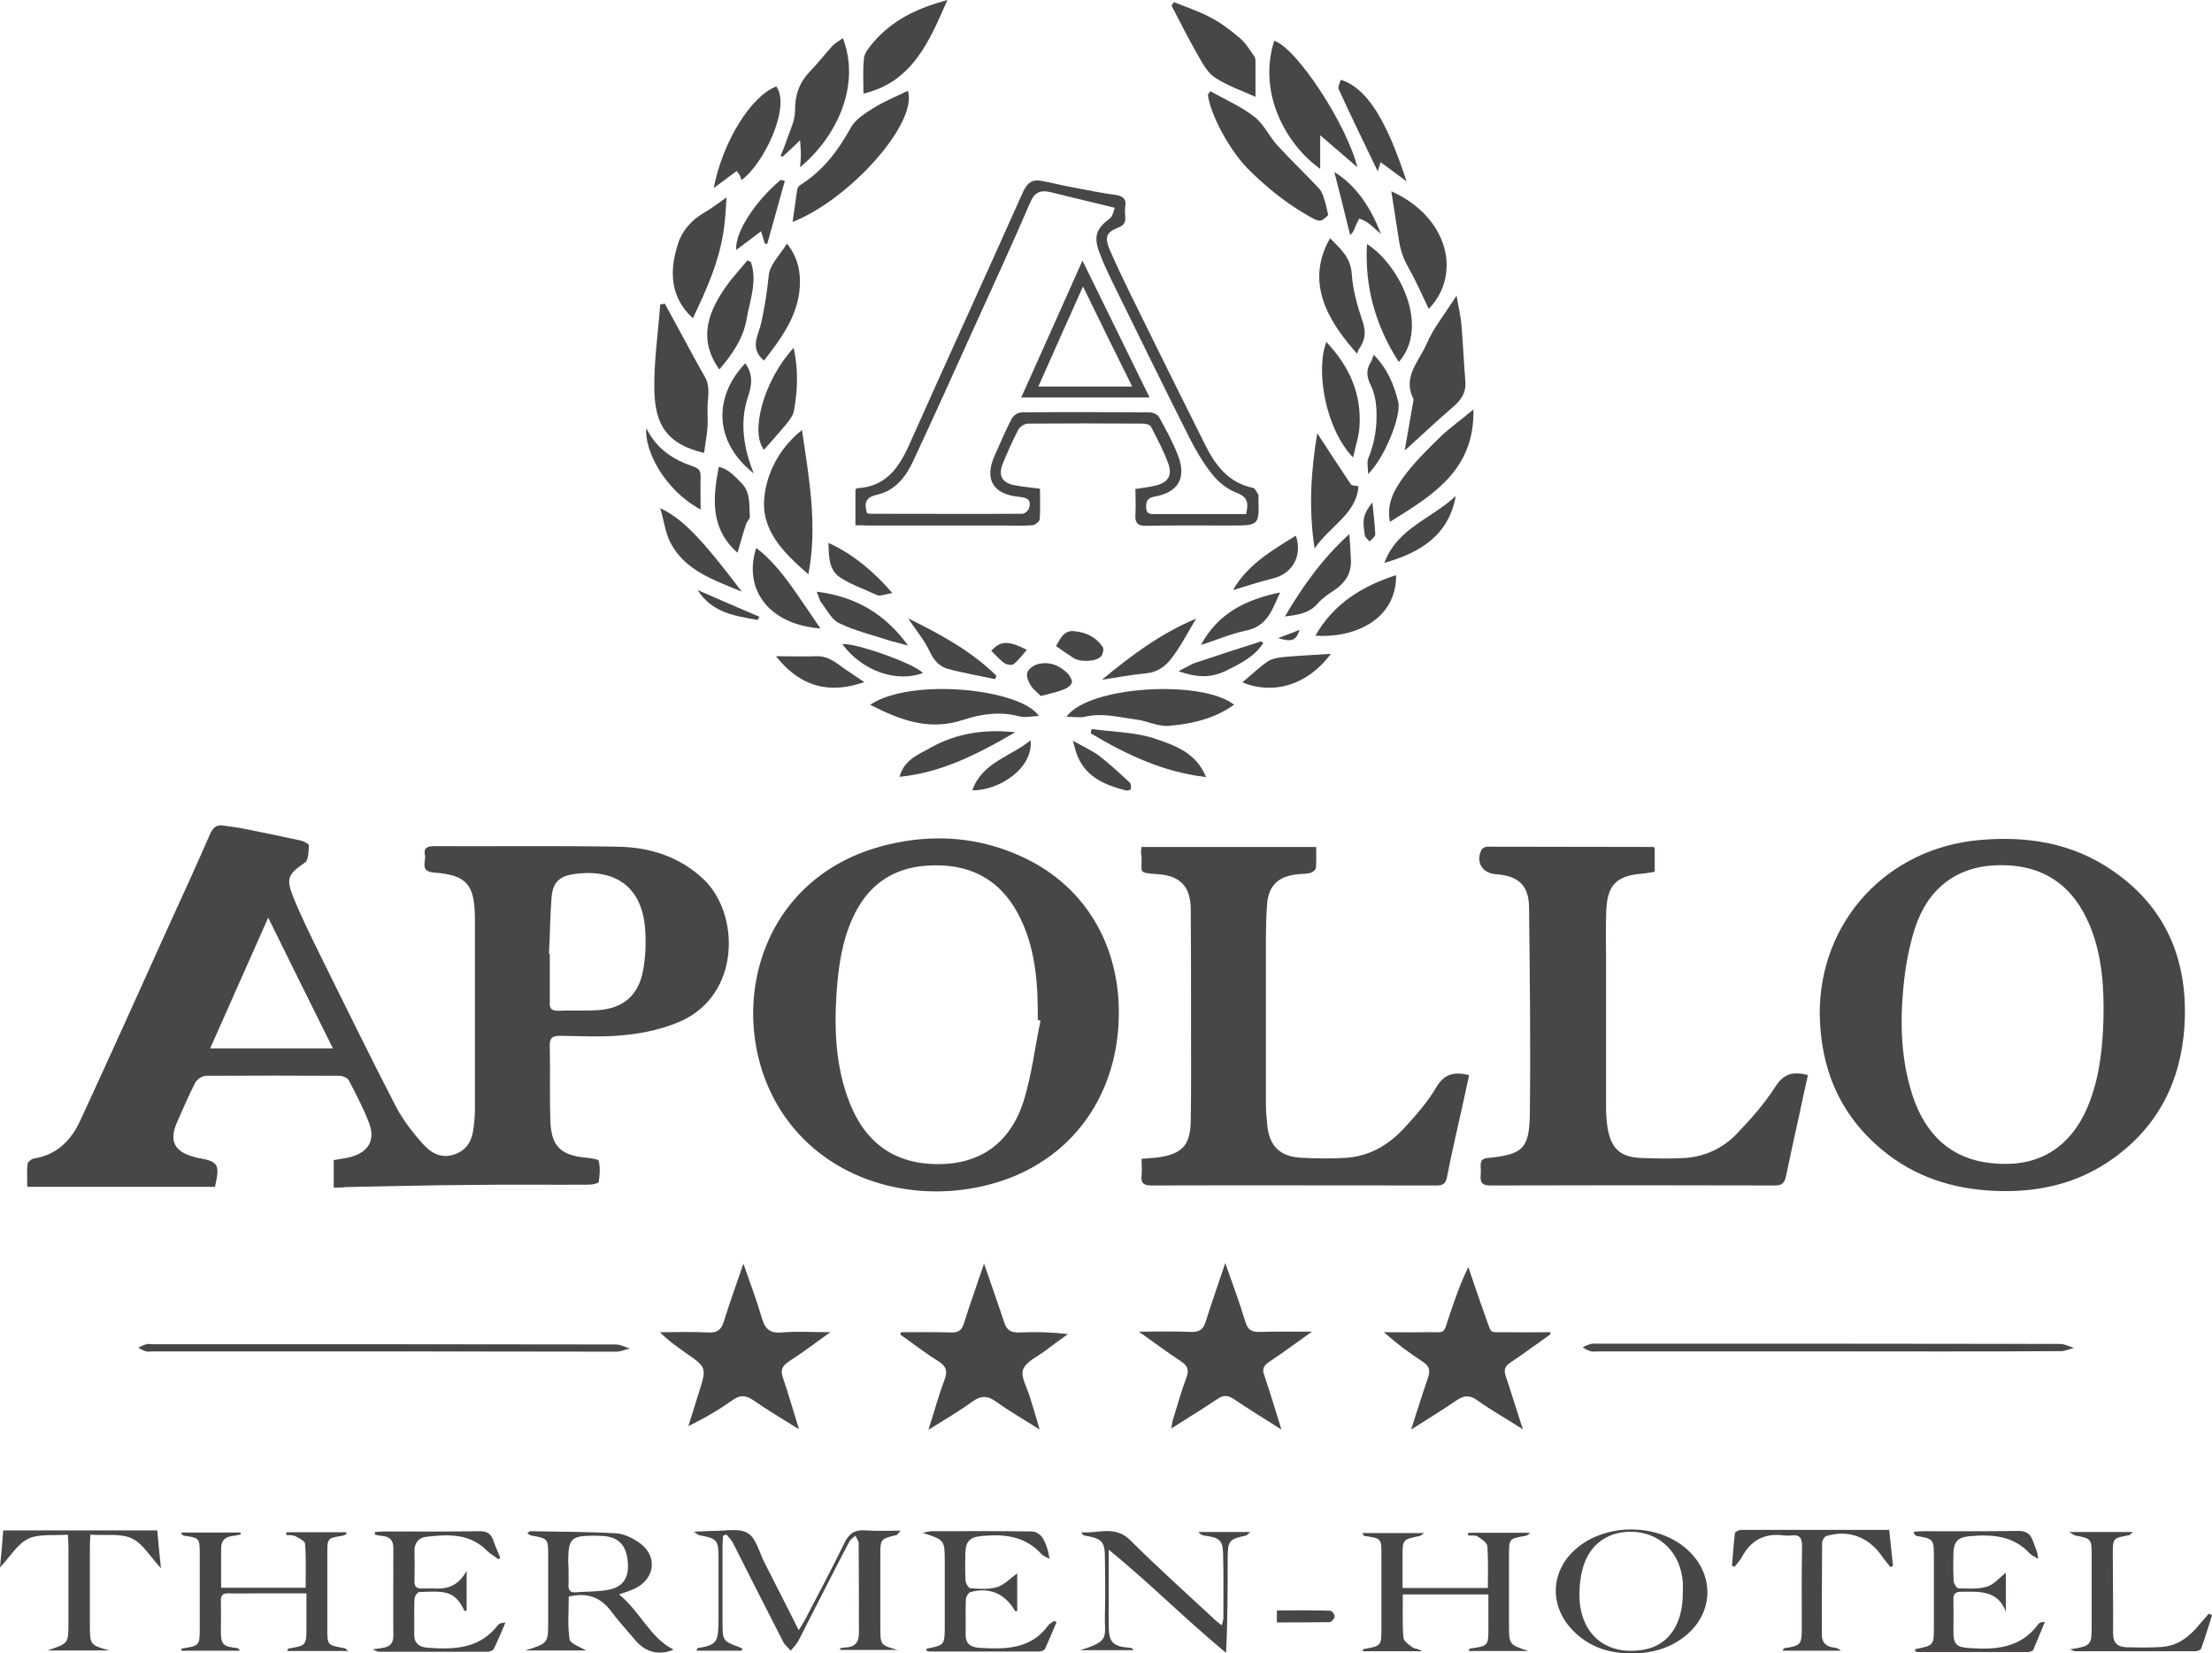 <svg width="190" height="142" viewBox="0 0 190 142" fill="none" xmlns="http://www.w3.org/2000/svg">
<g clip-path="url(#clip0)">
<path d="M28.665 101.998C28.665 101.15 28.665 100.417 28.665 99.638C29.171 99.547 29.676 99.478 30.135 99.363C31.628 98.951 32.249 97.943 31.72 96.499C31.238 95.216 30.595 94.002 29.952 92.765C29.837 92.559 29.423 92.398 29.148 92.398C25.335 92.376 21.499 92.376 17.686 92.398C17.365 92.398 16.928 92.696 16.767 92.994C16.193 94.094 15.734 95.216 15.229 96.339C14.493 97.966 14.953 98.905 16.676 99.363C16.767 99.386 16.836 99.409 16.928 99.432C18.766 99.753 18.904 99.959 18.467 101.929C13.138 101.929 7.81 101.929 2.343 101.929C2.343 101.265 2.297 100.6 2.366 99.959C2.389 99.799 2.687 99.547 2.894 99.501C4.869 99.203 6.11 97.943 6.891 96.247C9.463 90.68 11.967 85.113 14.493 79.523C15.688 76.911 16.882 74.299 18.031 71.664C18.283 71.092 18.582 70.794 19.202 70.908C19.845 71 20.465 71.069 21.109 71.206C22.694 71.527 24.278 71.848 25.84 72.191C26.093 72.26 26.529 72.466 26.529 72.604C26.506 73.108 26.506 73.864 26.208 74.07C24.784 75.055 24.531 75.399 25.174 77.002C25.863 78.721 26.69 80.37 27.494 82.02C29.653 86.373 31.789 90.749 34.017 95.056C34.637 96.225 35.487 97.324 36.383 98.309C37.049 99.043 37.945 99.547 39.07 99.134C40.173 98.745 40.563 97.874 40.678 96.843C40.747 96.339 40.793 95.858 40.793 95.354C40.793 89.901 40.793 84.448 40.793 78.996C40.793 78.904 40.793 78.812 40.793 78.721C40.747 75.949 40.058 75.147 37.302 74.941C36.016 74.849 36.613 73.978 36.498 73.406C36.36 72.741 36.819 72.672 37.348 72.672C42.585 72.695 47.822 72.627 53.059 72.718C55.815 72.764 58.387 73.566 60.455 75.536C63.532 78.469 63.67 85.411 58.433 87.725C56.963 88.366 55.309 88.733 53.702 88.893C51.864 89.099 50.004 88.985 48.143 88.962C47.477 88.962 47.201 89.099 47.224 89.855C47.27 91.963 47.201 94.071 47.27 96.202C47.339 98.447 48.143 99.226 50.371 99.432C50.739 99.478 51.405 99.547 51.428 99.707C51.566 100.28 51.52 100.921 51.428 101.517C51.405 101.631 50.877 101.746 50.601 101.746C47.178 101.769 43.779 101.723 40.357 101.769C36.819 101.792 33.259 101.883 29.722 101.952C29.4 101.998 29.079 101.998 28.665 101.998ZM47.156 81.928C47.178 81.928 47.201 81.928 47.224 81.928C47.224 83.28 47.224 84.632 47.224 85.961C47.224 85.984 47.224 86.029 47.224 86.052C47.178 86.533 47.316 86.808 47.891 86.808C49.039 86.762 50.187 86.831 51.313 86.762C53.518 86.625 54.85 85.502 55.241 83.326C55.447 82.226 55.493 81.058 55.424 79.935C55.218 76.315 53.036 74.597 49.407 75.055C48.143 75.216 47.523 75.697 47.385 76.957C47.247 78.606 47.247 80.279 47.156 81.928ZM23.038 78.812C21.292 82.73 19.684 86.35 18.054 90.039C21.637 90.039 25.036 90.039 28.596 90.039C26.736 86.304 24.944 82.684 23.038 78.812Z" fill="#484646"/>
<path d="M156.305 87.083C156.282 79.133 162.07 72.856 170.017 72.146C174.128 71.779 178.01 72.398 181.433 74.757C186.141 77.965 187.979 82.616 187.634 88.137C187.336 92.788 185.429 96.66 181.57 99.455C178.493 101.677 175.001 102.456 171.257 102.273C167.697 102.113 164.436 101.059 161.679 98.768C158.004 95.721 156.373 91.757 156.305 87.083ZM180.675 87.542C180.744 84.769 180.56 82.02 179.48 79.431C178.171 76.315 175.713 74.093 171.303 74.322C168.042 74.483 165.561 76.315 164.459 79.798C163.953 81.401 163.655 83.097 163.494 84.769C163.195 87.908 163.287 91.047 164.275 94.071C165.607 98.103 168.363 100.051 172.521 99.959C175.782 99.89 178.24 98.012 179.503 94.598C180.353 92.353 180.606 89.97 180.675 87.542Z" fill="#484646"/>
<path d="M96.103 87.014C96.079 94.483 91.578 100.28 84.365 101.884C78.164 103.281 71.296 101.357 67.483 95.996C62.016 88.32 64.405 75.353 76.28 72.535C80.323 71.573 84.273 71.894 88.04 73.703C93.162 76.155 96.125 81.081 96.103 87.014ZM89.373 87.656C89.304 87.633 89.212 87.61 89.143 87.61C89.166 84.448 88.959 81.333 87.443 78.469C85.766 75.353 83.079 74.116 79.634 74.345C76.533 74.551 74.443 76.132 73.202 78.927C72.329 80.874 72.031 82.959 71.87 85.067C71.64 88.366 71.755 91.62 72.996 94.758C74.397 98.264 76.969 100.005 80.644 99.982C84.204 99.959 86.754 98.195 87.925 94.575C88.615 92.353 88.89 89.97 89.373 87.656Z" fill="#484646"/>
<path d="M98.032 72.741C103.039 72.741 107.978 72.741 113.054 72.741C113.054 73.36 113.077 73.956 113.031 74.551C113.008 74.712 112.755 74.895 112.594 74.963C112.25 75.055 111.905 75.055 111.538 75.078C109.769 75.239 108.919 76.063 108.827 77.805C108.759 78.744 108.736 79.683 108.736 80.623C108.736 85.319 108.736 90.016 108.736 94.69C108.736 95.331 108.782 95.973 108.85 96.614C109.011 98.401 109.93 99.34 111.745 99.432C113.054 99.501 114.386 99.524 115.718 99.432C117.694 99.272 119.301 98.309 120.611 96.889C121.621 95.789 122.632 94.644 123.367 93.384C124.056 92.215 124.906 92.032 126.192 92.33C126.008 93.132 125.848 93.956 125.664 94.758C125.204 96.866 124.699 98.974 124.286 101.105C124.171 101.677 123.918 101.815 123.39 101.815C115.213 101.815 107.036 101.792 98.882 101.815C98.216 101.815 97.986 101.586 98.055 100.944C98.101 100.486 98.055 100.028 98.055 99.524C98.606 99.478 99.043 99.455 99.479 99.409C101.592 99.088 102.258 98.332 102.281 96.202C102.327 93.498 102.304 90.795 102.304 88.114C102.304 84.769 102.304 81.424 102.281 78.079C102.258 76.109 101.363 75.216 99.456 75.078C97.688 74.963 98.101 74.941 98.055 73.566C97.986 73.314 98.009 73.085 98.032 72.741Z" fill="#484646"/>
<path d="M155.294 92.33C155.041 93.475 154.788 94.575 154.559 95.698C154.168 97.462 153.778 99.249 153.41 101.013C153.295 101.517 153.135 101.815 152.491 101.815C144.314 101.792 136.137 101.792 127.983 101.815C127.363 101.815 127.134 101.586 127.18 100.99C127.203 100.692 127.203 100.394 127.18 100.119C127.18 99.707 127.294 99.501 127.777 99.455C130.786 99.157 131.36 98.676 131.406 95.675C131.475 89.764 131.406 83.83 131.337 77.919C131.314 76.017 130.418 75.216 128.466 75.078C127.317 74.986 126.743 74.047 127.248 72.993C127.317 72.856 127.57 72.718 127.731 72.718C132.485 72.718 137.263 72.741 142.018 72.741C142.041 72.741 142.063 72.764 142.132 72.833C142.132 73.451 142.132 74.116 142.132 74.872C141.788 74.918 141.42 75.009 141.053 75.032C138.871 75.216 138.067 75.972 137.975 78.171C137.906 79.523 137.952 80.874 137.952 82.226C137.952 86.51 137.952 90.795 137.952 95.079C137.952 95.698 137.998 96.316 138.09 96.912C138.411 98.699 139.215 99.386 141.007 99.455C142.247 99.501 143.488 99.524 144.705 99.455C146.451 99.34 147.967 98.63 149.161 97.393C150.378 96.133 151.55 94.804 152.491 93.338C153.226 92.192 154.007 92.009 155.294 92.33Z" fill="#484646"/>
<path d="M73.478 45.111C73.478 43.988 73.478 43.003 73.478 42.041C73.547 41.995 73.593 41.926 73.639 41.926C76.005 41.812 77.153 40.277 78.049 38.306C81.287 31.044 84.618 23.781 87.857 16.518C88.201 15.762 88.615 15.373 89.442 15.533C90.337 15.694 91.21 15.923 92.106 16.083C93.323 16.312 94.518 16.564 95.735 16.725C96.401 16.816 96.769 17.023 96.654 17.756C96.608 18.053 96.631 18.351 96.654 18.626C96.7 19.107 96.516 19.359 96.057 19.543C95.046 19.932 94.862 20.367 95.299 21.398C95.873 22.75 96.516 24.056 97.159 25.385C99.272 29.669 101.385 33.953 103.522 38.215C104.394 39.956 105.52 41.468 107.633 41.904C107.817 41.949 107.955 42.293 108.092 42.499C108.115 42.545 108.092 42.614 108.092 42.682C108.161 45.134 108.161 45.134 105.704 45.134C103.292 45.134 100.88 45.111 98.468 45.157C97.71 45.18 97.481 44.905 97.527 44.194C97.573 43.461 97.527 42.751 97.527 41.995C98.147 41.904 98.675 41.835 99.18 41.72C100.26 41.491 100.719 40.895 100.375 39.887C99.984 38.765 99.41 37.711 98.859 36.634C98.767 36.474 98.422 36.382 98.17 36.382C94.885 36.359 91.578 36.359 88.293 36.382C88.017 36.382 87.627 36.634 87.489 36.863C86.984 37.825 86.547 38.81 86.134 39.819C85.721 40.827 86.065 41.468 87.145 41.674C87.834 41.812 88.523 41.858 89.327 41.972C89.327 42.866 89.373 43.736 89.304 44.607C89.281 44.79 88.913 45.088 88.683 45.111C87.857 45.18 87.03 45.134 86.226 45.134C82.321 45.134 78.393 45.134 74.489 45.134C74.236 45.111 73.914 45.111 73.478 45.111ZM74.466 44.057C74.581 44.103 74.626 44.126 74.695 44.126C79.082 44.126 83.47 44.149 87.834 44.126C88.04 44.126 88.362 43.805 88.408 43.599C88.615 42.797 88.063 42.728 87.443 42.66C85.284 42.43 84.549 41.147 85.422 39.154C85.904 38.077 86.364 37.001 86.892 35.97C87.03 35.695 87.443 35.42 87.742 35.42C91.417 35.374 95.092 35.397 98.767 35.42C99.043 35.42 99.433 35.603 99.548 35.809C100.145 36.886 100.742 37.963 101.179 39.108C101.937 41.079 101.202 42.293 99.135 42.66C98.537 42.774 98.445 43.072 98.445 43.553C98.445 44.172 98.836 44.172 99.272 44.149C100.742 44.149 102.212 44.149 103.682 44.149C104.785 44.149 105.91 44.149 107.036 44.149C107.243 43.232 107.197 42.682 106.209 42.316C105.428 42.018 104.67 41.422 104.142 40.758C103.384 39.819 102.741 38.719 102.189 37.642C99.938 33.175 97.733 28.661 95.528 24.171C95.115 23.323 94.724 22.475 94.403 21.605C93.921 20.276 94.196 19.611 95.322 18.764C95.574 18.581 95.643 18.145 95.758 17.847C93.76 17.366 91.991 16.931 90.2 16.496C89.396 16.312 88.867 16.496 88.5 17.366C86.961 20.94 85.33 24.491 83.722 28.02C81.977 31.869 80.254 35.718 78.462 39.544C77.819 40.941 76.9 42.156 75.293 42.499C74.305 42.728 74.236 43.255 74.466 44.057Z" fill="#484646"/>
<path d="M133.174 114.599C132.026 115.401 130.901 116.248 129.729 117.027C129.247 117.348 129.155 117.669 129.339 118.196C129.821 119.639 130.257 121.083 130.809 122.755C129.362 121.839 128.075 121.106 126.881 120.258C126.215 119.777 125.732 119.845 125.089 120.281C123.895 121.106 122.632 121.862 121.208 122.778C121.736 121.151 122.172 119.731 122.655 118.333C122.861 117.715 122.792 117.325 122.218 116.959C121.07 116.226 119.967 115.378 118.865 114.416C120.036 114.416 121.208 114.439 122.379 114.416C124.331 114.393 123.895 114.713 124.538 112.858C124.997 111.506 125.457 110.177 126.123 108.825C126.605 110.223 127.065 111.621 127.57 113.018C128.19 114.691 127.823 114.393 129.499 114.416C130.717 114.439 131.957 114.416 133.174 114.416C133.151 114.461 133.151 114.53 133.174 114.599Z" fill="#484646"/>
<path d="M68.632 122.755C67.208 121.862 65.921 121.106 64.704 120.258C64.038 119.8 63.556 119.8 62.912 120.258C61.741 121.083 60.501 121.816 59.123 122.48C59.237 122.114 59.352 121.747 59.467 121.403C59.651 120.785 59.858 120.166 60.041 119.571C60.707 117.44 60.707 117.44 58.847 116.157C58.112 115.63 57.377 115.126 56.688 114.416C58.089 114.416 59.467 114.37 60.868 114.439C61.626 114.484 61.948 114.187 62.177 113.499C62.66 111.918 63.234 110.36 63.854 108.528C64.451 110.246 65.002 111.689 65.439 113.201C65.715 114.141 66.128 114.53 67.162 114.439C68.448 114.324 69.734 114.416 71.319 114.416C70.01 115.355 68.93 116.18 67.782 116.913C67.162 117.325 67.001 117.692 67.276 118.402C67.736 119.754 68.126 121.151 68.632 122.755Z" fill="#484646"/>
<path d="M110.068 122.778C108.552 121.816 107.242 121.014 105.956 120.143C105.428 119.8 105.037 119.823 104.555 120.166C103.315 120.991 102.051 121.77 100.604 122.686C100.673 122.297 100.696 122.091 100.765 121.885C101.133 120.693 101.477 119.456 101.914 118.288C102.166 117.623 101.983 117.279 101.431 116.913C100.283 116.157 99.18 115.332 97.825 114.37C99.479 114.37 100.903 114.324 102.304 114.393C103.016 114.416 103.361 114.187 103.567 113.499C104.073 111.895 104.624 110.315 105.244 108.482C105.887 110.315 106.485 111.895 106.967 113.522C107.174 114.209 107.518 114.416 108.23 114.393C109.631 114.347 111.032 114.37 112.686 114.37C111.308 115.355 110.16 116.203 108.988 116.982C108.529 117.302 108.391 117.6 108.598 118.127C109.103 119.616 109.539 121.083 110.068 122.778Z" fill="#484646"/>
<path d="M77.383 114.416C78.807 114.416 80.254 114.393 81.678 114.439C82.321 114.461 82.62 114.255 82.803 113.637C83.309 112.01 83.906 110.383 84.526 108.528C85.146 110.36 85.721 111.941 86.249 113.545C86.456 114.209 86.8 114.461 87.512 114.439C88.89 114.37 90.269 114.416 91.739 114.576C91.095 115.034 90.452 115.492 89.832 115.974C89.143 116.5 88.132 116.936 87.88 117.623C87.65 118.265 88.247 119.204 88.477 120.029C88.73 120.854 88.982 121.678 89.304 122.778C87.903 121.884 86.685 121.197 85.583 120.395C84.825 119.845 84.251 119.845 83.493 120.395C82.367 121.22 81.127 121.93 79.749 122.801C80.254 121.22 80.621 119.845 81.127 118.517C81.425 117.738 81.265 117.325 80.576 116.89C79.45 116.203 78.416 115.378 77.337 114.622C77.36 114.53 77.383 114.461 77.383 114.416Z" fill="#484646"/>
<path d="M63.716 141.771C62.43 141.771 61.144 141.771 59.812 141.771C59.88 141.633 59.903 141.542 59.926 141.542C61.672 141.29 61.695 140.946 61.718 139.022C61.718 137.28 61.718 135.562 61.718 133.821C61.718 132.263 61.603 132.126 60.041 131.851C59.972 131.828 59.903 131.759 59.605 131.553C60.294 131.53 60.753 131.484 61.213 131.484C62.223 131.507 63.464 131.209 64.222 131.667C64.957 132.103 65.209 133.317 65.669 134.21C66.633 136.089 67.575 137.968 68.609 140.007C68.861 139.594 69.022 139.342 69.16 139.09C70.285 136.914 71.457 134.737 72.536 132.515C72.95 131.667 73.432 131.37 74.351 131.438C75.293 131.507 76.234 131.461 77.36 131.461C77.13 131.713 77.084 131.805 77.038 131.828C75.614 132.171 75.614 132.171 75.614 133.638C75.614 135.654 75.614 137.693 75.614 139.709C75.614 141.29 75.614 141.29 77.107 141.702C75.453 141.702 73.8 141.702 72.169 141.702C72.169 141.656 72.169 141.611 72.146 141.565C72.307 141.542 72.444 141.496 72.605 141.496C73.409 141.473 73.777 141.061 73.777 140.282C73.777 137.693 73.777 135.127 73.754 132.538C73.754 132.332 73.57 132.103 73.478 131.896C73.294 132.057 73.065 132.194 72.95 132.401C71.709 134.76 70.515 137.143 69.298 139.503C69.022 140.03 68.792 140.557 68.494 141.061C68.333 141.313 68.103 141.542 67.919 141.771C67.713 141.519 67.437 141.313 67.276 141.015C65.829 138.197 64.405 135.379 62.981 132.561C62.843 132.263 62.591 132.034 62.384 131.782C62.292 131.828 62.2 131.874 62.108 131.896C62.085 132.194 62.062 132.515 62.062 132.813C62.062 135.035 62.062 137.28 62.062 139.503C62.062 140.877 62.131 140.969 63.464 141.45C63.578 141.496 63.67 141.542 63.762 141.588C63.739 141.679 63.716 141.725 63.716 141.771Z" fill="#484646"/>
<path d="M131.268 141.794C129.568 141.794 127.869 141.794 126.146 141.794C126.215 141.656 126.215 141.588 126.261 141.588C127.846 141.359 127.846 141.359 127.846 139.801C127.846 138.861 127.846 137.945 127.846 136.937C125.388 136.937 122.999 136.937 120.496 136.937C120.496 138.197 120.45 139.411 120.542 140.625C120.565 140.946 121.024 141.267 121.346 141.496C121.552 141.633 121.874 141.588 122.126 141.817C120.427 141.817 118.75 141.817 117.05 141.817C117.073 141.725 117.096 141.633 117.119 141.633C118.658 141.359 118.658 141.359 118.658 139.824C118.658 137.739 118.658 135.654 118.658 133.569C118.658 132.126 118.658 132.126 117.234 131.919C117.165 131.919 117.096 131.851 117.027 131.667C118.75 131.667 120.45 131.667 122.333 131.667C122.126 131.805 122.035 131.896 121.943 131.919C120.473 132.217 120.473 132.217 120.473 133.706C120.473 134.577 120.473 135.448 120.473 136.387C122.93 136.387 125.319 136.387 127.8 136.387C127.8 135.173 127.846 133.981 127.754 132.79C127.731 132.492 127.249 132.171 126.927 131.965C126.72 131.828 126.376 131.896 126.1 131.874C126.1 131.805 126.1 131.713 126.123 131.644C127.846 131.644 129.568 131.644 131.452 131.644C131.245 131.782 131.176 131.896 131.084 131.896C129.614 132.148 129.614 132.126 129.614 133.592C129.614 135.562 129.614 137.51 129.614 139.48C129.614 141.244 129.614 141.244 131.268 141.794Z" fill="#484646"/>
<path d="M29.906 141.794C28.068 141.794 26.391 141.794 24.669 141.794C24.715 141.679 24.738 141.588 24.761 141.588C26.3 141.336 26.323 141.313 26.323 139.755C26.323 138.815 26.323 137.899 26.323 136.845C24.967 136.845 23.727 136.845 22.464 136.845C21.522 136.845 20.58 136.868 19.639 136.845C19.133 136.822 18.95 137.028 18.972 137.51C18.995 138.357 18.972 139.205 18.972 140.053C18.972 141.221 19.133 141.404 20.328 141.542C20.419 141.565 20.534 141.588 20.603 141.771C18.927 141.771 17.25 141.771 15.55 141.771C15.573 141.679 15.596 141.588 15.619 141.588C17.158 141.336 17.158 141.336 17.158 139.755C17.158 137.647 17.158 135.539 17.158 133.431C17.158 132.103 17.112 132.08 15.826 131.896C15.734 131.874 15.619 131.828 15.55 131.622C17.25 131.622 18.95 131.622 20.649 131.622C20.672 131.667 20.672 131.713 20.695 131.782C20.442 131.828 20.213 131.896 19.96 131.919C19.34 131.988 18.995 132.332 18.995 132.95C18.995 134.05 18.995 135.173 18.995 136.364C21.43 136.364 23.796 136.364 26.254 136.364C26.254 135.127 26.3 133.844 26.208 132.584C26.185 132.355 25.702 132.103 25.381 131.942C25.151 131.828 24.852 131.851 24.577 131.828C24.577 131.759 24.6 131.69 24.6 131.599C26.323 131.599 28.022 131.599 29.745 131.599C29.745 131.644 29.768 131.69 29.768 131.736C29.653 131.805 29.538 131.874 29.423 131.896C28.114 132.103 28.114 132.103 28.114 133.454C28.114 135.585 28.114 137.739 28.114 139.869C28.114 141.29 28.114 141.29 29.515 141.542C29.653 141.542 29.722 141.633 29.906 141.794Z" fill="#484646"/>
<path d="M53.173 136.937C55.011 138.426 55.815 140.648 57.859 141.679C56.619 142.206 55.447 141.908 54.597 140.9C53.908 140.076 53.151 139.274 52.507 138.403C51.589 137.166 50.44 136.753 48.855 137.12C48.855 138.311 48.74 139.571 48.924 140.786C48.993 141.175 49.843 141.45 50.325 141.748C48.763 141.748 47.087 141.748 45.134 141.748C47.087 141.129 47.087 141.129 47.087 139.228C47.087 137.349 47.087 135.47 47.087 133.592C47.087 132.148 47.064 132.126 45.617 131.874C45.525 131.851 45.433 131.759 45.295 131.69C45.41 131.599 45.479 131.507 45.548 131.507C48.005 131.553 50.486 131.553 52.944 131.69C53.61 131.736 54.299 132.08 54.873 132.469C56.527 133.592 56.297 135.608 54.483 136.456C54.092 136.639 53.702 136.753 53.173 136.937ZM48.832 134.6C48.832 135.104 48.855 135.585 48.832 136.089C48.809 136.57 48.97 136.799 49.475 136.753C50.348 136.685 51.244 136.708 52.094 136.57C53.449 136.364 54.023 135.585 53.931 134.256C53.84 132.767 53.196 132.034 51.841 131.919C51.497 131.896 51.129 131.896 50.785 131.896C49.085 131.919 48.832 132.194 48.809 133.913C48.809 134.142 48.809 134.371 48.832 134.6Z" fill="#484646"/>
<path d="M57.101 26.072C57.79 27.332 58.479 28.615 59.168 29.875C59.605 30.677 60.041 31.502 60.501 32.281C60.937 32.991 60.868 33.724 60.799 34.503C60.73 35.214 60.822 35.924 60.776 36.634C60.73 37.39 60.569 38.146 60.478 38.902C57.331 38.146 56.274 36.565 56.205 33.518C56.159 31.067 56.527 28.615 56.711 26.141C56.825 26.141 56.963 26.118 57.101 26.072Z" fill="#484646"/>
<path d="M103.958 7.835C105.244 8.546 106.599 9.141 107.748 10.035C108.552 10.653 109.011 11.707 109.723 12.486C110.895 13.769 112.158 14.961 113.329 16.221C113.559 16.473 113.651 16.839 113.766 17.183C113.904 17.573 113.972 17.985 114.087 18.466C113.421 19.13 113.352 19.108 112.135 18.397C110.274 17.297 108.644 15.969 107.128 14.434C105.589 12.853 103.958 9.829 103.751 8.133C103.82 8.019 103.889 7.927 103.958 7.835Z" fill="#484646"/>
<path d="M68.08 19.062C68.218 18.145 68.333 17.229 68.471 16.312C68.494 16.152 68.609 15.969 68.724 15.9C70.676 14.686 71.985 12.945 73.088 10.951C73.478 10.241 74.328 9.714 75.063 9.256C75.982 8.683 76.992 8.294 77.98 7.79C78.876 10.539 72.996 17.137 68.08 19.062Z" fill="#484646"/>
<path d="M109.448 3.505C111.331 4.078 115.649 10.608 116.591 14.365C115.58 13.494 114.57 12.624 113.398 11.616C113.398 12.693 113.398 13.586 113.398 14.502C110.435 12.395 108.024 7.973 109.448 3.505Z" fill="#484646"/>
<path d="M42.814 133.913C42.447 133.638 42.056 133.431 41.758 133.111C40.265 131.667 38.45 131.782 36.613 131.988C35.969 132.057 35.579 132.515 35.602 133.225C35.625 134.073 35.625 134.921 35.602 135.768C35.579 136.272 35.786 136.456 36.268 136.433C36.727 136.41 37.21 136.433 37.669 136.433C38.772 136.433 39.53 135.906 40.081 134.921C40.081 136.066 40.081 137.212 40.081 138.334C39.989 138.334 39.897 138.357 39.874 138.334C39.07 136.433 37.807 136.685 36.015 136.731C35.855 136.731 35.602 137.12 35.602 137.326C35.556 138.288 35.602 139.274 35.579 140.236C35.533 141.106 35.969 141.473 36.773 141.519C39.024 141.679 41.206 141.611 42.768 139.571C42.883 139.434 43.067 139.365 43.411 139.365C43.09 140.121 42.768 140.9 42.401 141.633C42.332 141.771 42.056 141.863 41.873 141.863C38.749 141.863 35.648 141.863 32.524 141.863C32.432 141.863 32.34 141.794 31.996 141.656C32.478 141.588 32.685 141.565 32.915 141.519C33.489 141.427 33.787 141.129 33.787 140.511C33.764 137.991 33.787 135.47 33.787 132.95C33.787 132.309 33.489 131.965 32.846 131.919C32.639 131.896 32.409 131.851 32.203 131.805C32.203 131.736 32.203 131.644 32.203 131.576C32.501 131.553 32.777 131.53 33.075 131.53C35.763 131.53 38.427 131.553 41.115 131.507C41.827 131.484 42.194 131.713 42.401 132.378C42.562 132.859 42.791 133.317 42.975 133.798C42.929 133.821 42.86 133.867 42.814 133.913Z" fill="#484646"/>
<path d="M140.111 142C138.159 142 136.413 141.427 135.035 139.961C133.106 137.922 133.175 135.058 135.219 133.156C137.768 130.774 142.431 130.751 144.981 133.134C147.346 135.31 147.186 138.655 144.636 140.602C143.419 141.542 141.857 142.023 140.111 142ZM144.544 136.753C144.544 136.456 144.567 136.158 144.544 135.883C144.36 133.477 142.776 131.805 140.548 131.576C138.251 131.369 136.459 132.584 135.908 134.852C135.701 135.7 135.632 136.593 135.678 137.464C135.908 140.557 138.159 142.229 141.214 141.679C143.35 141.29 144.567 139.48 144.544 136.753Z" fill="#484646"/>
<path d="M120.656 38.696C120.886 37.367 121.139 35.924 121.391 34.48C121.414 34.389 121.437 34.297 121.391 34.228C120.45 32.35 121.92 30.998 122.54 29.532C123.137 28.134 124.148 26.92 125.112 25.385C125.273 26.37 125.457 27.103 125.526 27.836C125.664 29.486 125.733 31.136 125.87 32.785C125.939 33.77 125.457 34.412 124.745 35.008C123.436 36.13 122.172 37.321 120.886 38.49C120.748 38.604 120.611 38.719 120.656 38.696Z" fill="#484646"/>
<path d="M95.23 133.088C95.23 134.325 95.23 135.585 95.23 136.822C95.23 137.739 95.23 138.632 95.23 139.549C95.23 141.061 95.574 141.404 97.044 141.519C97.159 141.519 97.274 141.542 97.366 141.725C95.896 141.725 94.426 141.725 92.772 141.725C95.436 140.923 94.839 140.602 94.908 138.586C94.954 137.028 94.931 135.47 94.908 133.913C94.908 132.378 94.701 132.148 93.139 131.874C93.048 131.851 92.956 131.782 92.887 131.599C94.311 131.736 95.758 130.957 97.09 132.286C99.41 134.6 101.868 136.799 104.279 139.045C104.463 139.228 104.67 139.365 104.946 139.594C105.014 139.319 105.083 139.136 105.083 138.93C105.083 137.12 105.106 135.287 105.06 133.477C105.037 132.286 104.739 132.057 103.522 131.896C103.315 131.874 103.108 131.805 102.947 131.576C104.371 131.576 105.795 131.576 107.38 131.576C107.197 131.736 107.128 131.851 107.059 131.874C105.566 132.194 105.451 132.309 105.451 133.844C105.451 136.501 105.451 139.182 105.313 141.954C101.891 139.136 98.767 135.975 95.23 133.088Z" fill="#484646"/>
<path d="M90.751 139.319C90.429 140.076 90.108 140.854 89.763 141.611C89.694 141.748 89.418 141.84 89.235 141.84C86.088 141.84 82.941 141.84 79.794 141.84C79.725 141.84 79.657 141.771 79.565 141.748C79.588 141.679 79.588 141.588 79.611 141.588C81.104 141.313 81.15 141.267 81.15 139.709C81.15 137.853 81.15 136.02 81.15 134.165C81.15 132.263 81.15 132.263 79.243 131.644C79.657 131.576 79.84 131.507 80.047 131.507C82.918 131.507 85.812 131.484 88.683 131.53C88.982 131.53 89.373 131.805 89.533 132.057C89.855 132.561 90.039 133.157 90.153 133.89C89.924 133.752 89.625 133.661 89.441 133.454C88.04 131.919 86.249 131.736 84.342 131.919C83.286 132.011 82.941 132.378 82.918 133.431C82.895 134.233 82.895 135.012 82.941 135.814C82.964 136.02 83.217 136.41 83.355 136.41C84.113 136.456 84.916 136.524 85.629 136.318C86.272 136.112 86.8 135.539 87.374 135.127C87.374 136.089 87.374 137.235 87.374 138.38C87.282 138.38 87.191 138.38 87.191 138.357C86.318 136.868 85.008 136.295 83.378 136.731C83.194 136.776 82.964 137.143 82.964 137.349C82.918 138.334 82.964 139.342 82.941 140.35C82.918 141.129 83.355 141.473 84.067 141.519C86.318 141.656 88.523 141.679 90.039 139.594C90.153 139.434 90.383 139.342 90.567 139.205C90.613 139.251 90.682 139.274 90.751 139.319Z" fill="#484646"/>
<path d="M69.435 49.327C67.299 47.448 65.301 45.546 65.668 42.568C65.875 40.804 66.771 38.627 68.884 36.932C69.504 41.102 70.239 45.18 69.435 49.327Z" fill="#484646"/>
<path d="M164.39 131.553C164.688 131.53 165.01 131.507 165.308 131.507C167.95 131.507 170.591 131.53 173.256 131.484C173.991 131.461 174.404 131.69 174.634 132.378C174.795 132.836 175.024 133.271 175.07 133.89C174.841 133.729 174.542 133.615 174.358 133.431C172.934 131.874 171.074 131.759 169.144 131.942C168.157 132.034 167.812 132.423 167.789 133.431C167.766 134.233 167.766 135.012 167.812 135.814C167.835 136.02 168.065 136.41 168.225 136.41C169.052 136.433 169.902 136.502 170.66 136.272C171.28 136.089 171.763 135.471 172.291 135.081C172.291 136.089 172.291 137.258 172.291 138.403C171.556 136.524 169.971 136.708 168.455 136.708C167.95 136.708 167.766 136.914 167.789 137.395C167.812 138.311 167.789 139.205 167.789 140.121C167.789 141.198 168.042 141.473 169.121 141.542C171.395 141.702 173.554 141.565 175.07 139.503C175.116 139.434 175.208 139.388 175.277 139.342C175.323 139.32 175.392 139.32 175.644 139.297C175.277 140.167 174.978 140.946 174.634 141.725C174.588 141.817 174.312 141.885 174.151 141.885C171.005 141.885 167.858 141.885 164.711 141.885C164.642 141.885 164.55 141.817 164.482 141.794C164.504 141.725 164.504 141.633 164.527 141.633C166.112 141.313 166.112 141.313 166.112 139.709C166.112 137.693 166.112 135.654 166.112 133.638C166.112 132.217 166.066 132.148 164.642 131.919C164.573 131.896 164.504 131.828 164.436 131.782C164.39 131.667 164.39 131.599 164.39 131.553Z" fill="#484646"/>
<path d="M68.723 12.051C68.08 12.67 67.644 13.082 67.207 13.472C67.162 13.449 67.093 13.403 67.047 13.38C67.23 12.944 67.414 12.532 67.552 12.097C67.828 11.249 68.287 10.401 68.287 9.531C68.287 8.225 68.609 7.148 69.527 6.186C70.216 5.476 70.814 4.697 71.48 3.964C71.732 3.689 72.1 3.505 72.398 3.276C73.96 7.331 71.87 11.753 68.723 14.365C68.746 13.998 68.792 13.655 68.792 13.288C68.792 12.99 68.769 12.624 68.723 12.051Z" fill="#484646"/>
<path d="M5.834 131.805C4.64 131.896 3.376 131.713 2.435 132.148C1.516 132.584 0.896 133.661 0 134.623C0.115 133.454 0.207 132.446 0.276 131.438C4.709 131.438 9.05 131.438 13.506 131.438C13.598 132.446 13.69 133.477 13.827 134.692C12.909 133.706 12.265 132.561 11.324 132.126C10.336 131.667 9.05 131.896 7.764 131.805C7.741 132.263 7.718 132.561 7.718 132.882C7.718 135.081 7.718 137.28 7.718 139.48C7.718 141.267 7.718 141.267 9.371 141.748C7.672 141.748 5.995 141.748 4.066 141.748C5.88 141.152 5.88 141.152 5.88 139.365C5.88 137.235 5.88 135.081 5.88 132.95C5.88 132.63 5.857 132.309 5.834 131.805Z" fill="#484646"/>
<path d="M162.276 131.392C162.391 132.469 162.483 133.477 162.598 134.485C162.529 134.531 162.46 134.554 162.391 134.6C162.161 134.302 161.909 134.027 161.702 133.729C160.554 132.011 158.808 131.347 156.879 131.919C156.718 131.965 156.511 132.286 156.511 132.492C156.488 135.127 156.488 137.761 156.488 140.396C156.488 141.061 156.856 141.427 157.499 141.496C157.705 141.519 157.912 141.565 158.119 141.771C156.465 141.771 154.811 141.771 153.135 141.771C153.181 141.656 153.204 141.565 153.226 141.565C154.697 141.336 154.765 141.244 154.765 139.801C154.765 137.464 154.742 135.104 154.788 132.767C154.788 132.08 154.559 131.782 153.87 131.873C153.663 131.896 153.456 131.896 153.249 131.873C151.596 131.644 150.401 132.263 149.62 133.729C149.46 134.027 149.207 134.279 149 134.554C148.931 134.531 148.839 134.508 148.771 134.485C148.839 133.546 148.908 132.607 149.023 131.667C149.046 131.553 149.368 131.392 149.551 131.392C153.778 131.392 157.958 131.392 162.276 131.392Z" fill="#484646"/>
<path d="M91.601 61.561C93.553 58.857 103.361 58.376 106.002 60.53C104.325 61.721 102.373 62.179 100.375 62.34C99.456 62.409 98.514 61.904 97.55 61.79C96.103 61.607 94.678 61.194 93.186 61.561C92.749 61.653 92.267 61.561 91.601 61.561Z" fill="#484646"/>
<path d="M74.741 60.53C78.255 58.17 87.673 59.155 89.235 61.492C88.569 61.515 88.017 61.653 87.512 61.515C85.881 61.08 84.227 61.332 82.78 61.813C79.817 62.798 77.36 61.859 74.741 60.53Z" fill="#484646"/>
<path d="M157.062 116.065C150.47 116.065 143.901 116.065 137.309 116.065C137.079 116.065 136.827 116.111 136.597 116.042C136.367 115.974 136.161 115.836 135.931 115.721C136.161 115.607 136.39 115.492 136.643 115.424C136.827 115.378 137.056 115.401 137.263 115.401C150.493 115.401 163.723 115.401 176.954 115.424C177.344 115.424 177.758 115.653 178.148 115.767C177.758 115.859 177.39 116.042 177 116.042C170.362 116.088 163.723 116.065 157.062 116.065Z" fill="#484646"/>
<path d="M33.007 116.065C26.369 116.065 19.707 116.065 13.069 116.065C12.886 116.065 12.702 116.111 12.541 116.065C12.311 115.996 12.082 115.859 11.875 115.744C12.105 115.63 12.334 115.515 12.587 115.447C12.748 115.401 12.932 115.447 13.115 115.447C26.369 115.447 39.645 115.447 52.898 115.47C53.288 115.47 53.702 115.699 54.092 115.813C53.702 115.905 53.334 116.088 52.944 116.088C46.306 116.088 39.668 116.065 33.007 116.065Z" fill="#484646"/>
<path d="M177.804 141.656C179.641 141.359 179.664 141.29 179.664 139.617C179.664 137.601 179.664 135.585 179.664 133.546C179.664 132.171 179.618 132.126 178.24 131.874C178.148 131.851 178.056 131.759 177.735 131.576C179.664 131.576 181.364 131.576 183.201 131.576C183.017 131.736 182.949 131.851 182.88 131.851C181.502 132.103 181.479 132.103 181.479 133.431C181.479 135.723 181.525 137.991 181.502 140.282C181.502 141.129 181.915 141.45 182.673 141.473C183.661 141.496 184.671 141.519 185.659 141.45C187.129 141.359 188.14 140.488 189.012 139.411C189.242 139.136 189.495 138.861 189.724 138.586C189.816 138.632 189.908 138.678 190 138.724C189.701 139.686 189.403 140.671 189.058 141.611C189.012 141.725 188.714 141.817 188.53 141.817C185.131 141.817 181.708 141.817 178.309 141.817C178.217 141.84 178.125 141.771 177.804 141.656Z" fill="#484646"/>
<path d="M100.834 0.183C101.914 0.619 103.039 0.985 104.05 1.535C104.946 2.016 105.75 2.635 106.53 3.299C107.013 3.711 107.357 4.307 107.748 4.857C107.84 4.972 107.84 5.178 107.84 5.338C107.84 6.323 107.84 7.308 107.84 8.316C106.714 7.812 105.474 7.377 104.394 6.69C103.774 6.3 103.338 5.521 102.947 4.834C102.12 3.414 101.385 1.924 100.627 0.481C100.696 0.389 100.765 0.275 100.834 0.183Z" fill="#484646"/>
<path d="M59.513 27.332C57.515 25.5 57.492 23.209 58.25 20.895C58.594 19.818 59.398 18.901 60.455 18.283C61.098 17.916 61.672 17.458 62.407 16.954C62.338 17.893 62.315 18.695 62.2 19.474C61.856 22.292 60.707 24.835 59.513 27.332Z" fill="#484646"/>
<path d="M74.167 8.042C74.167 7.079 74.098 6.025 74.213 4.995C74.259 4.536 74.649 4.078 74.971 3.689C76.625 1.718 78.83 0.687 81.379 0C79.817 3.551 78.393 7.034 74.167 8.042Z" fill="#484646"/>
<path d="M126.56 35.168C126.674 40.392 123.045 42.545 119.393 44.813C119.072 43.232 119.784 42.041 120.542 40.987C121.46 39.727 122.609 38.604 123.734 37.505C124.584 36.703 125.526 36.038 126.56 35.168Z" fill="#484646"/>
<path d="M122.724 26.53C122.172 25.385 121.621 24.125 120.955 22.933C120.519 22.177 120.266 21.398 120.151 20.551C119.944 19.222 119.738 17.87 119.508 16.427C124.4 18.626 125.595 23.552 122.724 26.53Z" fill="#484646"/>
<path d="M63.693 15.465C63.647 15.327 63.601 15.19 63.555 15.075C63.486 14.961 63.395 14.846 63.28 14.686C62.591 15.213 61.902 15.694 61.304 16.152C62.108 12.051 64.543 8.248 66.679 7.423C67.942 9.141 65.646 14.044 63.693 15.465Z" fill="#484646"/>
<path d="M117.418 20.963C120.174 22.704 122.862 27.997 120.151 31.09C118.153 27.997 117.211 24.652 117.418 20.963Z" fill="#484646"/>
<path d="M116.568 30.38C114.248 27.768 111.997 24.377 114.248 20.459C115.121 21.353 116.017 22.086 116.109 23.529C116.2 24.904 116.591 26.279 117.027 27.561C117.349 28.478 117.28 29.188 116.752 29.944C116.66 30.082 116.614 30.242 116.568 30.38Z" fill="#484646"/>
<path d="M113.145 37.207C114.087 38.65 115.052 40.139 116.04 41.606C116.108 41.72 116.407 41.697 116.683 41.766C116.522 44.126 114.248 45.157 112.916 47.104C112.387 43.622 112.617 40.392 113.145 37.207Z" fill="#484646"/>
<path d="M65.623 30.975C64.336 29.875 65.163 28.776 65.393 27.699C65.691 26.347 65.898 24.995 66.036 23.621C66.128 22.727 67.001 21.88 67.598 20.917C68.585 22.177 68.769 23.438 68.7 24.629C68.54 27.149 67.093 29.073 65.623 30.975Z" fill="#484646"/>
<path d="M64.497 22.498C65.071 24.171 64.405 25.797 64.13 27.401C63.854 29.073 62.866 30.471 61.787 31.731C59.834 29.005 60.983 26.576 62.361 24.606C62.912 23.827 63.578 23.117 64.199 22.361C64.313 22.407 64.405 22.452 64.497 22.498Z" fill="#484646"/>
<path d="M113.927 29.371C115.879 31.433 116.958 33.793 116.775 36.611C116.729 37.482 116.43 38.306 116.223 39.292C113.858 36.84 112.985 31.846 113.927 29.371Z" fill="#484646"/>
<path d="M118.589 13.93C118.474 14.273 118.405 14.502 118.337 14.709C117.211 12.372 116.063 10.012 114.983 7.652C114.891 7.469 115.098 7.125 115.167 6.85C117.349 7.538 119.049 10.149 120.817 15.579C120.082 15.029 119.393 14.525 118.589 13.93Z" fill="#484646"/>
<path d="M112.985 54.596C114.547 51.847 117.004 50.335 119.922 49.395C119.944 53.313 116.201 54.825 112.985 54.596Z" fill="#484646"/>
<path d="M68.172 29.875C68.586 31.754 68.517 33.518 68.195 35.282C68.126 35.672 67.828 36.061 67.575 36.382C66.932 37.161 66.266 37.894 65.623 38.627C64.405 37.092 65.623 32.625 68.172 29.875Z" fill="#484646"/>
<path d="M70.469 53.977C68.54 53.817 66.863 53.176 65.76 51.893C64.681 50.633 64.359 48.914 64.957 47.059C66.151 47.975 67.07 49.097 67.92 50.266C68.769 51.457 69.573 52.649 70.469 53.977Z" fill="#484646"/>
<path d="M93.76 62.615C95.597 62.867 97.549 62.867 99.272 63.462C100.903 64.012 102.763 64.654 103.59 66.739C99.869 66.303 96.723 64.791 93.691 62.981C93.714 62.844 93.737 62.729 93.76 62.615Z" fill="#484646"/>
<path d="M77.268 66.716C77.658 65.249 78.876 64.814 79.932 64.218C82.16 62.958 84.572 62.615 87.213 62.89C84.044 64.722 80.943 66.349 77.268 66.716Z" fill="#484646"/>
<path d="M115.902 45.867C115.971 46.806 116.017 47.471 116.04 48.158C116.063 49.258 115.557 50.037 114.661 50.655C114.156 50.999 113.605 51.343 113.214 51.801C112.479 52.672 111.492 52.809 110.366 52.946C111.905 50.335 113.582 47.975 115.902 45.867Z" fill="#484646"/>
<path d="M63.349 47.471C61.006 45.409 61.212 42.82 61.741 40.094C62.568 40.277 63.096 40.895 63.693 41.491C64.497 42.316 64.336 43.37 64.405 44.355C64.428 44.561 64.153 44.79 64.084 45.019C63.808 45.821 63.601 46.623 63.349 47.471Z" fill="#484646"/>
<path d="M117.51 40.712C117.51 40.116 117.395 39.681 117.533 39.36C118.107 37.963 118.313 36.52 118.222 35.053C118.176 34.389 118.038 33.679 117.739 33.083C117.372 32.35 117.326 31.731 117.762 31.067C117.854 30.929 117.877 30.769 117.992 30.471C119.163 31.64 119.738 33.037 120.105 34.526C120.381 35.74 118.888 39.406 117.51 40.712Z" fill="#484646"/>
<path d="M63.716 50.816C61.236 49.785 58.824 48.983 57.584 46.6C57.147 45.752 57.032 44.722 56.711 43.645C58.617 44.538 60.294 46.279 63.716 50.816Z" fill="#484646"/>
<path d="M64.75 40.666C61.19 37.848 61.373 33.953 64.015 31.204C64.704 32.144 64.589 33.083 64.244 34.091C63.464 36.405 63.969 38.765 64.75 40.666Z" fill="#484646"/>
<path d="M70.147 50.816C73.455 51.228 75.982 52.672 78.003 55.444C77.268 55.237 76.74 55.123 76.234 54.963C74.833 54.504 73.386 54.161 72.077 53.519C71.434 53.221 71.043 52.397 70.561 51.778C70.4 51.595 70.354 51.297 70.147 50.816Z" fill="#484646"/>
<path d="M94.656 58.376C97.136 56.314 99.755 54.367 102.741 53.13C102.052 54.275 101.431 55.489 100.627 56.543C100.122 57.208 99.433 57.735 98.468 57.826C97.205 57.941 95.919 58.193 94.656 58.376Z" fill="#484646"/>
<path d="M114.317 56.154C112.135 59.064 109.126 59.613 106.714 58.605C107.403 58.033 108.092 57.368 108.873 56.818C109.241 56.566 109.792 56.475 110.251 56.429C111.561 56.314 112.847 56.246 114.317 56.154Z" fill="#484646"/>
<path d="M66.656 56.36C67.874 56.36 68.999 56.406 70.125 56.36C71.227 56.314 71.939 57.047 72.743 57.574C73.271 57.918 73.777 58.285 74.236 58.582C72.031 59.339 69.206 59.59 66.656 56.36Z" fill="#484646"/>
<path d="M85.468 58.33C84.113 58.033 82.735 57.803 81.379 57.437C80.69 57.231 80.208 56.704 79.863 55.971C79.404 54.963 78.646 54.092 78.003 53.107C80.736 54.459 83.401 55.879 85.583 58.033C85.56 58.147 85.514 58.239 85.468 58.33Z" fill="#484646"/>
<path d="M103.154 55.398C104.601 52.672 107.036 51.48 109.953 50.885C109.287 52.328 108.873 53.794 107.013 54.161C105.704 54.436 104.44 54.986 103.154 55.398Z" fill="#484646"/>
<path d="M55.516 36.772C56.412 38.604 57.882 39.498 59.559 40.071C60.11 40.254 60.179 40.506 60.179 40.987C60.156 41.904 60.179 42.82 60.179 43.759C57.032 42.064 55.332 38.627 55.516 36.772Z" fill="#484646"/>
<path d="M125.044 42.591C124.446 45.936 122.058 47.448 118.911 48.341C120.013 45.34 123.045 44.515 125.044 42.591Z" fill="#484646"/>
<path d="M105.91 50.678C107.128 48.525 109.218 47.288 111.308 46.005C111.905 47.769 110.987 49.304 109.287 49.693C108.138 49.968 107.013 50.358 105.91 50.678Z" fill="#484646"/>
<path d="M67.414 15.533C66.909 17.343 66.404 19.153 65.898 20.963C65.829 20.94 65.76 20.94 65.692 20.917C65.6 20.62 65.531 20.345 65.37 19.863C64.589 20.436 63.9 20.986 63.234 21.467C63.119 20.001 64.796 17.343 67.07 15.442C67.207 15.488 67.322 15.511 67.414 15.533Z" fill="#484646"/>
<path d="M71.158 46.623C73.409 47.654 75.155 49.212 76.648 50.93C76.326 50.999 76.005 51.068 75.683 51.136C75.568 51.159 75.43 51.159 75.339 51.114C74.305 50.632 73.203 50.243 72.238 49.647C71.158 48.983 71.204 47.791 71.158 46.623Z" fill="#484646"/>
<path d="M108.506 55.237C107.748 56.383 106.622 56.956 105.382 57.574C104.004 58.262 102.787 58.193 101.225 57.643C101.845 57.345 102.281 57.047 102.787 56.887C104.624 56.269 106.485 55.673 108.345 55.077C108.391 55.146 108.46 55.192 108.506 55.237Z" fill="#484646"/>
<path d="M88.523 63.577C88.775 65.914 85.927 67.884 83.515 67.884C84.342 65.479 86.8 64.998 88.523 63.577Z" fill="#484646"/>
<path d="M79.266 57.803C76.992 58.651 74.052 57.62 72.353 55.329C73.317 55.146 78.6 57.002 79.266 57.803Z" fill="#484646"/>
<path d="M92.152 63.623C93.117 64.15 93.806 64.471 94.403 64.906C95.322 65.616 96.194 66.418 97.044 67.22C97.159 67.311 97.159 67.586 97.136 67.77C97.113 67.838 96.838 67.93 96.7 67.884C95 67.449 93.392 66.807 92.611 65.066C92.427 64.677 92.336 64.241 92.152 63.623Z" fill="#484646"/>
<path d="M114.615 14.777C116.361 15.831 117.716 17.71 118.612 20.093C118.176 19.726 117.854 19.405 117.487 19.13C117.28 18.97 117.004 18.878 116.752 18.764C116.637 19.016 116.499 19.245 116.407 19.497C116.315 19.703 116.269 19.932 115.971 20.184C115.534 18.374 115.075 16.564 114.615 14.777Z" fill="#484646"/>
<path d="M89.395 59.774C89.12 59.476 88.752 59.224 88.546 58.88C88.339 58.56 88.132 58.078 88.247 57.758C88.339 57.46 88.775 57.139 89.12 57.047C90.13 56.773 91.026 57.139 91.738 57.872C91.922 58.078 92.129 58.445 92.06 58.651C91.968 58.903 91.624 59.132 91.348 59.224C90.751 59.453 90.108 59.59 89.395 59.774Z" fill="#484646"/>
<path d="M90.705 55.489C91.095 54.825 91.371 54.138 92.244 54.206C93.277 54.298 94.15 54.711 94.724 55.581C94.839 55.742 94.724 56.177 94.587 56.36C94.15 56.864 92.703 56.887 92.152 56.475C91.669 56.154 91.187 55.833 90.705 55.489Z" fill="#484646"/>
<path d="M109.677 139.342C109.677 138.953 109.677 138.701 109.677 138.311C111.239 138.311 112.755 138.288 114.248 138.334C114.386 138.334 114.662 138.655 114.639 138.838C114.639 138.999 114.363 139.319 114.202 139.319C112.755 139.342 111.262 139.342 109.677 139.342Z" fill="#484646"/>
<path d="M65.071 53.244C63.142 52.901 61.144 52.626 59.926 50.678C61.764 51.48 63.486 52.236 65.232 52.969C65.163 53.061 65.117 53.153 65.071 53.244Z" fill="#484646"/>
<path d="M88.201 55.81C87.834 56.223 87.489 56.704 87.053 57.047C86.915 57.162 86.478 57.093 86.272 56.956C85.858 56.658 85.514 56.246 85.146 55.902C85.927 55.008 86.616 55.008 88.201 55.81Z" fill="#484646"/>
<path d="M117.877 43.141C117.969 44.034 118.084 44.951 118.13 45.89C118.13 46.096 117.808 46.302 117.647 46.509C117.51 46.325 117.257 46.165 117.234 45.982C117.004 44.561 117.096 44.195 117.877 43.141Z" fill="#484646"/>
<path d="M109.792 54.802C110.527 54.527 111.055 54.321 111.63 54.092C111.331 55.008 110.963 55.169 109.792 54.802Z" fill="#484646"/>
<path d="M92.979 22.384C94.954 26.416 96.814 30.219 98.744 34.137C95.046 34.137 91.463 34.137 87.719 34.137C89.464 30.265 91.164 26.439 92.979 22.384ZM93.025 24.606C91.692 27.584 90.452 30.334 89.189 33.197C91.922 33.197 94.518 33.197 97.251 33.197C95.827 30.334 94.472 27.584 93.025 24.606Z" fill="#484646"/>
</g>
<defs>
<clipPath id="clip0">
<rect width="190" height="142" fill="white"/>
</clipPath>
</defs>
</svg>
